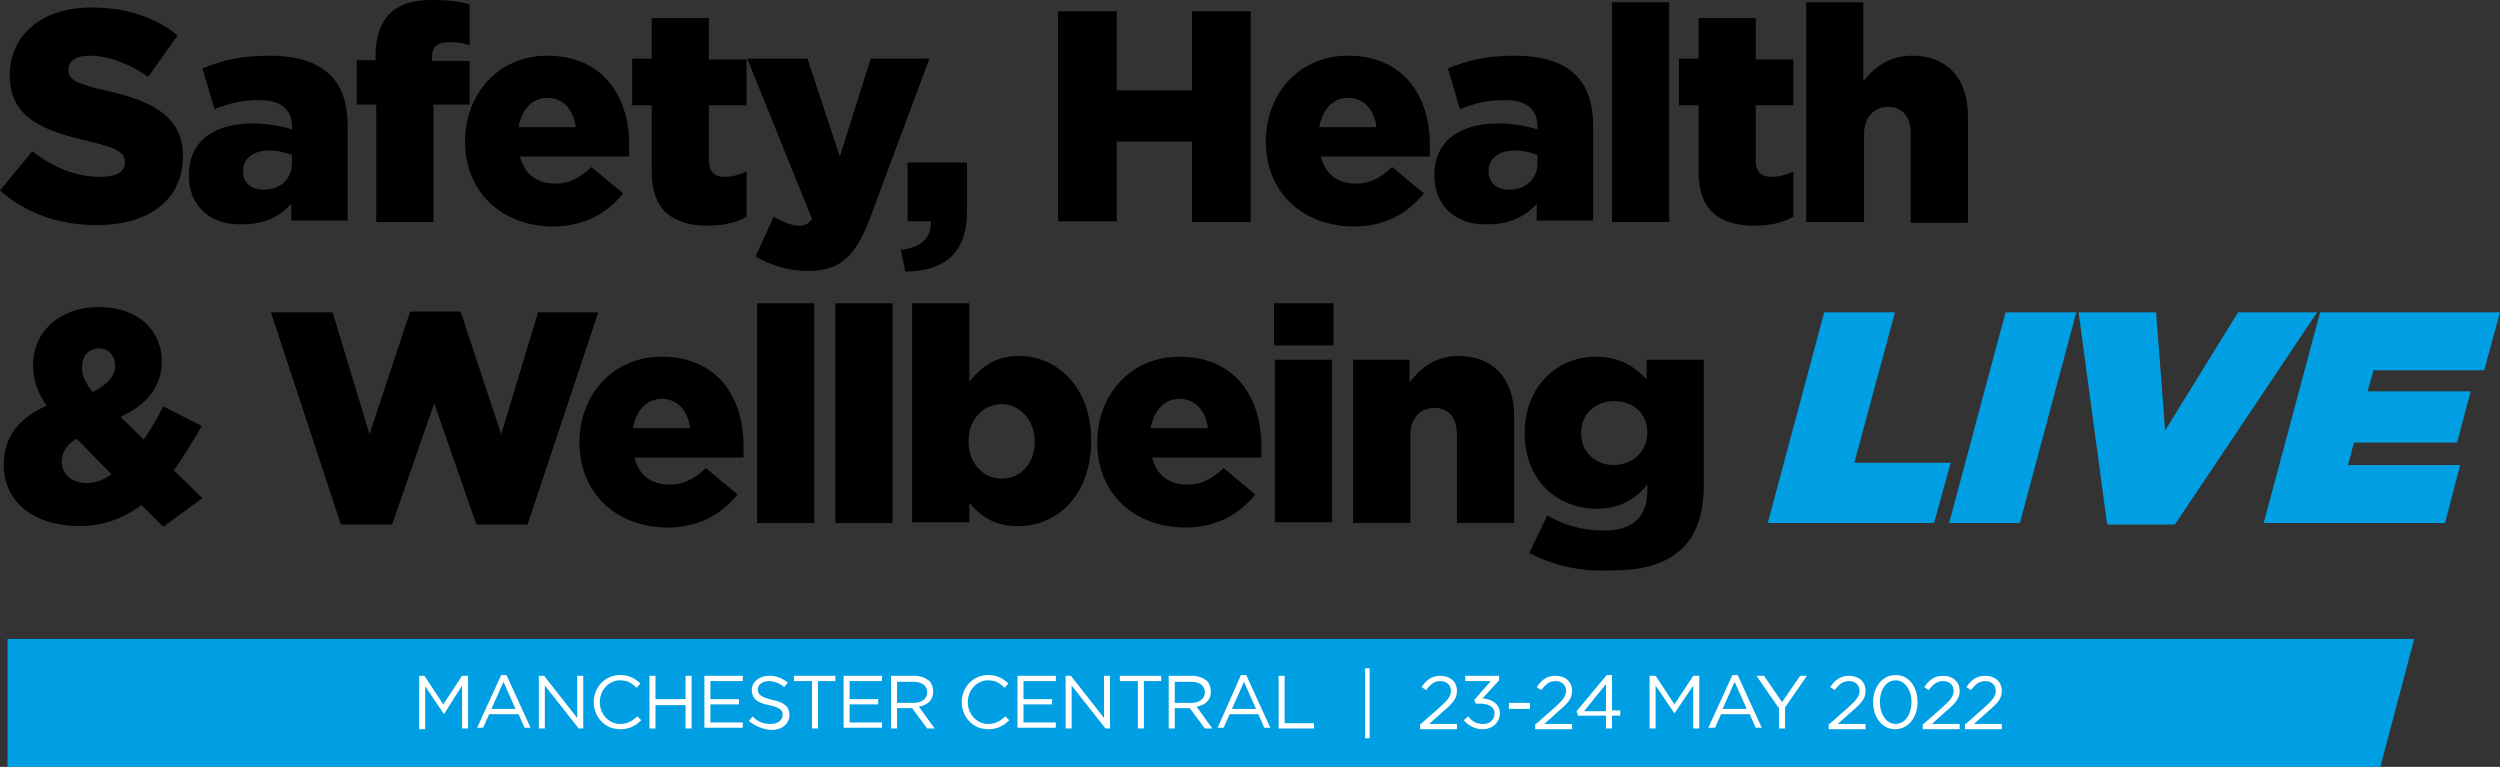 <?xml version="1.0" encoding="utf-8"?>
<!-- Generator: Adobe Illustrator 26.0.2, SVG Export Plug-In . SVG Version: 6.00 Build 0)  -->
<svg version="1.1" id="Layer_1" xmlns="http://www.w3.org/2000/svg" xmlns:xlink="http://www.w3.org/1999/xlink" x="0px" y="0px"
	 viewBox="0 0 332.2 101.9" style="enable-background:new 0 0 332.2 101.9;" xml:space="preserve">
<rect x="0" y="0" width="332.2" height="101.9" fill="#333333" stroke="none"/>
<style type="text/css">
	.st0{fill:#009FE3;}
	.st1{fill:#FFFFFF;}
</style>
<g>
	<polygon class="st0" points="320.8,84.9 1,84.9 1,101.9 316.3,101.9 	"/>
	<g>
		<path class="st1" d="M55.6,89.8h0.8l2.5,3.8l2.5-3.8h0.8v7h-0.8v-5.7L59,94.9h0l-2.5-3.7v5.7h-0.8V89.8z"/>
		<path class="st1" d="M66.6,89.7h0.7l3.2,7h-0.8l-0.8-1.8H65l-0.8,1.8h-0.8L66.6,89.7z M68.5,94.2l-1.6-3.6l-1.6,3.6H68.5z"/>
		<path class="st1" d="M71.6,89.8h0.7l4.4,5.6v-5.6h0.8v7h-0.6l-4.5-5.7v5.7h-0.8V89.8z"/>
		<path class="st1" d="M78.9,93.3L78.9,93.3c0-2,1.5-3.6,3.5-3.6c1.3,0,2,0.5,2.7,1.1l-0.5,0.6c-0.6-0.6-1.2-1-2.2-1
			c-1.5,0-2.7,1.3-2.7,2.9v0c0,1.6,1.2,2.9,2.7,2.9c1,0,1.6-0.4,2.3-1l0.5,0.5c-0.7,0.7-1.5,1.2-2.8,1.2
			C80.4,96.9,78.9,95.3,78.9,93.3z"/>
		<path class="st1" d="M86.3,89.8h0.8v3.1h4v-3.1h0.8v7h-0.8v-3.1h-4v3.1h-0.8V89.8z"/>
		<path class="st1" d="M93.6,89.8h5.1v0.7h-4.3v2.4h3.8v0.7h-3.8v2.4h4.3v0.7h-5.1V89.8z"/>
		<path class="st1" d="M99.5,95.8l0.5-0.6c0.7,0.7,1.4,1,2.4,1c0.9,0,1.6-0.5,1.6-1.2v0c0-0.6-0.3-1-1.8-1.3c-1.6-0.3-2.3-0.9-2.3-2
			v0c0-1.1,1-1.9,2.3-1.9c1,0,1.7,0.3,2.5,0.9l-0.5,0.6c-0.6-0.5-1.3-0.8-2-0.8c-0.9,0-1.5,0.5-1.5,1.1v0c0,0.7,0.4,1,1.9,1.4
			c1.6,0.3,2.3,0.9,2.3,2v0c0,1.2-1,2-2.4,2C101.3,96.9,100.4,96.5,99.5,95.8z"/>
		<path class="st1" d="M107.8,90.5h-2.3v-0.7h5.5v0.7h-2.3v6.3h-0.8V90.5z"/>
		<path class="st1" d="M112.1,89.8h5.1v0.7h-4.3v2.4h3.8v0.7h-3.8v2.4h4.3v0.7h-5.1V89.8z"/>
		<path class="st1" d="M118.5,89.8h3c0.9,0,1.5,0.3,2,0.7c0.3,0.3,0.5,0.8,0.5,1.4v0c0,1.2-0.8,1.8-1.9,2l2.1,2.9h-1l-2-2.7h-2v2.7
			h-0.8V89.8z M121.4,93.4c1,0,1.8-0.5,1.8-1.4v0c0-0.9-0.7-1.4-1.8-1.4h-2.2v2.8H121.4z"/>
		<path class="st1" d="M127.8,93.3L127.8,93.3c0-2,1.5-3.6,3.5-3.6c1.3,0,2,0.5,2.7,1.1l-0.5,0.6c-0.6-0.6-1.2-1-2.2-1
			c-1.5,0-2.7,1.3-2.7,2.9v0c0,1.6,1.2,2.9,2.7,2.9c1,0,1.6-0.4,2.3-1l0.5,0.5c-0.7,0.7-1.5,1.2-2.8,1.2
			C129.3,96.9,127.8,95.3,127.8,93.3z"/>
		<path class="st1" d="M135.2,89.8h5.1v0.7H136v2.4h3.8v0.7H136v2.4h4.3v0.7h-5.1V89.8z"/>
		<path class="st1" d="M141.6,89.8h0.7l4.4,5.6v-5.6h0.8v7h-0.6l-4.5-5.7v5.7h-0.8V89.8z"/>
		<path class="st1" d="M151.1,90.5h-2.3v-0.7h5.5v0.7h-2.3v6.3h-0.8V90.5z"/>
		<path class="st1" d="M155.4,89.8h3c0.9,0,1.5,0.3,2,0.7c0.3,0.3,0.5,0.8,0.5,1.4v0c0,1.2-0.8,1.8-1.9,2l2.1,2.9h-1l-2-2.7h-2v2.7
			h-0.8V89.8z M158.3,93.4c1,0,1.8-0.5,1.8-1.4v0c0-0.9-0.7-1.4-1.8-1.4h-2.2v2.8H158.3z"/>
		<path class="st1" d="M164.9,89.7h0.7l3.2,7H168l-0.8-1.8h-3.8l-0.8,1.8h-0.8L164.9,89.7z M166.9,94.2l-1.6-3.6l-1.6,3.6H166.9z"/>
		<path class="st1" d="M169.9,89.8h0.8v6.3h3.9v0.7h-4.7V89.8z"/>
		<path class="st1" d="M181.4,88.8h0.6v9.3h-0.6V88.8z"/>
		<path class="st1" d="M188.8,96.2l2.5-2.2c1.1-1,1.5-1.5,1.5-2.2c0-0.8-0.6-1.3-1.4-1.3c-0.8,0-1.3,0.4-1.9,1.2l-0.6-0.4
			c0.6-0.9,1.3-1.5,2.5-1.5c1.3,0,2.2,0.8,2.2,2v0c0,1-0.5,1.6-1.8,2.7l-1.9,1.7h3.7v0.7h-4.9V96.2z"/>
		<path class="st1" d="M194.5,95.7l0.6-0.5c0.5,0.7,1.2,1,2,1c0.8,0,1.5-0.5,1.5-1.4v0c0-0.9-0.8-1.3-2-1.3h-0.5l-0.2-0.5l2.2-2.5
			h-3.4v-0.7h4.5v0.6l-2.2,2.4c1.2,0.1,2.3,0.7,2.3,2v0c0,1.2-1,2.1-2.3,2.1C196,96.9,195.1,96.4,194.5,95.7z"/>
		<path class="st1" d="M200.5,93.4h2.8v0.8h-2.8V93.4z"/>
		<path class="st1" d="M204.1,96.2l2.5-2.2c1.1-1,1.5-1.5,1.5-2.2c0-0.8-0.6-1.3-1.4-1.3c-0.8,0-1.3,0.4-1.9,1.2l-0.6-0.4
			c0.6-0.9,1.3-1.5,2.5-1.5c1.3,0,2.2,0.8,2.2,2v0c0,1-0.5,1.6-1.8,2.7l-1.9,1.7h3.7v0.7h-4.9V96.2z"/>
		<path class="st1" d="M213.4,95.1h-3.7l-0.2-0.6l4-4.8h0.7v4.7h1.1v0.7h-1.1v1.7h-0.8V95.1z M213.4,94.5v-3.6l-2.9,3.6H213.4z"/>
		<path class="st1" d="M219.2,89.8h0.8l2.5,3.8l2.5-3.8h0.8v7h-0.8v-5.7l-2.5,3.7h0l-2.5-3.7v5.7h-0.8V89.8z"/>
		<path class="st1" d="M230.2,89.7h0.7l3.2,7h-0.8l-0.8-1.8h-3.8l-0.8,1.8H227L230.2,89.7z M232.1,94.2l-1.6-3.6l-1.6,3.6H232.1z"/>
		<path class="st1" d="M236.3,94l-2.9-4.2h1l2.4,3.5l2.4-3.5h0.9l-2.9,4.2v2.8h-0.8V94z"/>
		<path class="st1" d="M243.1,96.2l2.5-2.2c1.1-1,1.5-1.5,1.5-2.2c0-0.8-0.6-1.3-1.4-1.3c-0.8,0-1.3,0.4-1.9,1.2l-0.6-0.4
			c0.6-0.9,1.3-1.5,2.5-1.5c1.3,0,2.2,0.8,2.2,2v0c0,1-0.5,1.6-1.8,2.7l-1.9,1.7h3.7v0.7h-4.9V96.2z"/>
		<path class="st1" d="M248.9,93.3L248.9,93.3c0-2,1.2-3.6,3-3.6s2.9,1.6,2.9,3.6v0c0,2-1.2,3.6-3,3.6
			C250.1,96.9,248.9,95.3,248.9,93.3z M254,93.3L254,93.3c0-1.5-0.8-2.9-2.1-2.9c-1.3,0-2.1,1.3-2.1,2.9v0c0,1.5,0.8,2.9,2.1,2.9
			S254,94.8,254,93.3z"/>
		<path class="st1" d="M255.6,96.2l2.5-2.2c1.1-1,1.5-1.5,1.5-2.2c0-0.8-0.6-1.3-1.4-1.3c-0.8,0-1.3,0.4-1.9,1.2l-0.6-0.4
			c0.6-0.9,1.3-1.5,2.5-1.5c1.3,0,2.2,0.8,2.2,2v0c0,1-0.5,1.6-1.8,2.7l-1.9,1.7h3.7v0.7h-4.9V96.2z"/>
		<path class="st1" d="M261.2,96.2l2.5-2.2c1.1-1,1.5-1.5,1.5-2.2c0-0.8-0.6-1.3-1.4-1.3c-0.8,0-1.3,0.4-1.9,1.2l-0.6-0.4
			c0.6-0.9,1.3-1.5,2.5-1.5c1.3,0,2.2,0.8,2.2,2v0c0,1-0.5,1.6-1.8,2.7l-1.9,1.7h3.7v0.7h-4.9V96.2z"/>
	</g>
	<g>
		<path d="M0,25.3l4.3-5.2c2.8,2.2,5.8,3.4,9.1,3.4c2.1,0,3.2-0.7,3.2-1.9v-0.1c0-1.2-0.9-1.8-4.7-2.7c-6-1.4-10.6-3-10.6-8.8V10
			c0-5.2,4.1-9,10.8-9c4.8,0,8.5,1.3,11.5,3.7l-3.9,5.5c-2.6-1.8-5.4-2.8-7.8-2.8c-1.9,0-2.8,0.8-2.8,1.8v0.1c0,1.3,1,1.8,4.8,2.7
			c6.4,1.4,10.4,3.5,10.4,8.7v0.1c0,5.7-4.5,9.1-11.3,9.1C8.2,30,3.4,28.4,0,25.3z"/>
		<path d="M25.1,23.3L25.1,23.3c0-4.6,3.4-6.9,8.5-6.9c2,0,4,0.4,5.2,0.8v-0.4c0-2.2-1.4-3.5-4.3-3.5c-2.3,0-4,0.4-6,1.2l-1.6-5.4
			c2.4-1,5-1.7,8.8-1.7c3.9,0,6.5,0.9,8.2,2.6c1.6,1.6,2.3,3.8,2.3,6.9v12.4h-7.5v-2.2c-1.5,1.6-3.5,2.7-6.4,2.7
			C28.2,30,25.1,27.6,25.1,23.3z M38.8,21.6v-1c-0.8-0.3-1.8-0.6-3-0.6c-2.2,0-3.5,1.1-3.5,2.7v0.1c0,1.5,1.1,2.4,2.7,2.4
			C37.3,25.2,38.8,23.8,38.8,21.6z"/>
		<path d="M49.9,13.9h-2.5V8h2.5V7.5c0-2.5,0.6-4.3,1.8-5.6C53,0.6,54.8,0,57.4,0c2.3,0,3.8,0.2,5,0.6V6c-0.9-0.3-1.8-0.4-2.8-0.4
			c-1.4,0-2.2,0.6-2.2,2v0.5h5v5.8h-4.8v15.6h-7.6V13.9z"/>
		<path d="M61.8,18.8L61.8,18.8c0-6.4,4.5-11.4,10.9-11.4c7.5,0,10.9,5.5,10.9,11.8c0,0.5,0,1,0,1.6H69.1c0.6,2.4,2.3,3.6,4.7,3.6
			c1.8,0,3.2-0.7,4.8-2.2l4.2,3.5c-2.1,2.6-5.1,4.4-9.4,4.4C66.6,30,61.8,25.5,61.8,18.8z M76.5,16.9c-0.3-2.4-1.7-3.9-3.8-3.9
			c-2,0-3.4,1.6-3.8,3.9H76.5z"/>
		<path d="M86.6,22.8V14H84V7.8h2.6V2.4h7.6v5.5h5V14h-5v7.3c0,1.5,0.7,2.2,2.1,2.2c1,0,2-0.3,2.9-0.7v6c-1.4,0.8-3.2,1.2-5.3,1.2
			C89.3,29.9,86.6,27.9,86.6,22.8z"/>
		<path d="M100.4,34.1l2.4-5.3c1.2,0.7,2.5,1.2,3.3,1.2c0.8,0,1.3-0.2,1.8-0.9L99.3,7.8h8l4.3,13l4.1-13h7.8L115.6,29
			c-1.9,5-3.9,7-8.2,7C104.6,36,102.4,35.2,100.4,34.1z"/>
		<path d="M119.7,33.2c2.7-0.3,4.1-1.6,4-3.8h-3.1v-7.8h7.9V28c0,5.9-3.2,8-8.2,8.1L119.7,33.2z"/>
		<path d="M140.6,1.5h7.8V12h10V1.5h7.8v28h-7.8V18.8h-10v10.6h-7.8V1.5z"/>
		<path d="M168.2,18.8L168.2,18.8c0-6.4,4.5-11.4,10.9-11.4c7.5,0,10.9,5.5,10.9,11.8c0,0.5,0,1,0,1.6h-14.5
			c0.6,2.4,2.3,3.6,4.7,3.6c1.8,0,3.2-0.7,4.8-2.2l4.2,3.5c-2.1,2.6-5.1,4.4-9.4,4.4C173,30,168.2,25.5,168.2,18.8z M182.9,16.9
			c-0.3-2.4-1.7-3.9-3.8-3.9c-2,0-3.4,1.6-3.8,3.9H182.9z"/>
		<path d="M190.6,23.3L190.6,23.3c0-4.6,3.4-6.9,8.5-6.9c2,0,4,0.4,5.2,0.8v-0.4c0-2.2-1.4-3.5-4.3-3.5c-2.3,0-4,0.4-6,1.2l-1.6-5.4
			c2.4-1,5-1.7,8.8-1.7c3.9,0,6.5,0.9,8.2,2.6c1.6,1.6,2.3,3.8,2.3,6.9v12.4h-7.5v-2.2c-1.5,1.6-3.5,2.7-6.4,2.7
			C193.7,30,190.6,27.6,190.6,23.3z M204.3,21.6v-1c-0.8-0.3-1.8-0.6-3-0.6c-2.2,0-3.5,1.1-3.5,2.7v0.1c0,1.5,1.1,2.4,2.7,2.4
			C202.8,25.2,204.3,23.8,204.3,21.6z"/>
		<path d="M214.2,0.3h7.6v29.2h-7.6V0.3z"/>
		<path d="M225.7,22.8V14h-2.6V7.8h2.6V2.4h7.6v5.5h5V14h-5v7.3c0,1.5,0.7,2.2,2.1,2.2c1,0,2-0.3,2.9-0.7v6
			c-1.4,0.8-3.2,1.2-5.3,1.2C228.4,29.9,225.7,27.9,225.7,22.8z"/>
		<path d="M240,0.3h7.6v10.5c1.4-1.8,3.4-3.4,6.5-3.4c4.6,0,7.4,3,7.4,8v14.2h-7.6V17.8c0-2.4-1.2-3.6-3-3.6c-1.8,0-3.2,1.3-3.2,3.6
			v11.7H240V0.3z"/>
		<path d="M18.8,67.1c-2.4,1.8-5.1,2.8-8.3,2.8c-5.7,0-10-3-10-8.1v-0.1c0-3.5,1.9-6.1,5.7-7.8c-1.3-1.8-1.8-3.6-1.8-5.4v-0.1
			c0-4.1,3.3-7.6,8.8-7.6c5.1,0,8.3,3.1,8.3,7.2v0.1c0,3.4-2.2,5.8-5.5,7.3l3.1,3c0.9-1.3,1.8-2.8,2.6-4.4l5.1,2.6
			c-1.2,2.1-2.4,4.1-3.7,5.9l3.8,3.7L21.7,70L18.8,67.1z M14.8,63l-4.6-4.7c-1.4,0.8-2,1.9-2,3v0.1c0,1.6,1.4,2.8,3.3,2.8
			C12.6,64.2,13.8,63.8,14.8,63z M15.3,48.6L15.3,48.6c0-1.4-0.9-2.3-2.2-2.3c-1.3,0-2.2,1-2.2,2.5v0.1c0,1.1,0.5,2,1.4,3.2
			C14.3,51.1,15.3,50,15.3,48.6z"/>
		<path d="M36,41.5h8.2l4.9,16.2l5.4-16.3h6.7l5.4,16.3l4.9-16.2h8l-9.4,28.2h-6.8l-5.6-16.1l-5.6,16.1h-6.8L36,41.5z"/>
		<path d="M77,58.8L77,58.8c0-6.4,4.5-11.4,10.9-11.4c7.5,0,10.9,5.5,10.9,11.8c0,0.5,0,1,0,1.6H84.3c0.6,2.4,2.3,3.6,4.7,3.6
			c1.8,0,3.2-0.7,4.8-2.2l4.2,3.5c-2.1,2.6-5.1,4.4-9.4,4.4C81.8,70,77,65.5,77,58.8z M91.7,56.9C91.4,54.5,90,53,87.9,53
			c-2,0-3.4,1.6-3.8,3.9H91.7z"/>
		<path d="M100.6,40.3h7.6v29.2h-7.6V40.3z"/>
		<path d="M111,40.3h7.6v29.2H111V40.3z"/>
		<path d="M128.8,66.8v2.6h-7.6V40.3h7.6v10.4c1.5-1.8,3.3-3.4,6.6-3.4c5.2,0,9.6,4.3,9.6,11.2v0.1c0,7-4.4,11.3-9.6,11.3
			C132.2,70,130.2,68.5,128.8,66.8z M137.5,58.7L137.5,58.7c0-2.9-2-5-4.4-5c-2.4,0-4.4,2-4.4,4.9v0.1c0,2.9,2,4.9,4.4,4.9
			C135.6,63.6,137.5,61.6,137.5,58.7z"/>
		<path d="M145.8,58.8L145.8,58.8c0-6.4,4.5-11.4,10.9-11.4c7.5,0,10.9,5.5,10.9,11.8c0,0.5,0,1,0,1.6h-14.5
			c0.6,2.4,2.3,3.6,4.7,3.6c1.8,0,3.2-0.7,4.8-2.2l4.2,3.5c-2.1,2.6-5.1,4.4-9.4,4.4C150.6,70,145.8,65.5,145.8,58.8z M160.5,56.9
			c-0.3-2.4-1.7-3.9-3.8-3.9c-2,0-3.4,1.6-3.8,3.9H160.5z"/>
		<path d="M169.3,40.3h7.9v5.6h-7.9V40.3z M169.4,47.8h7.6v21.6h-7.6V47.8z"/>
		<path d="M179.7,47.8h7.6v3c1.4-1.8,3.4-3.5,6.5-3.5c4.6,0,7.4,3,7.4,8v14.2h-7.6V57.8c0-2.4-1.2-3.6-3-3.6c-1.8,0-3.2,1.3-3.2,3.6
			v11.7h-7.6V47.8z"/>
		<path d="M203.2,73.5l2.4-5c2.3,1.3,4.6,2,7.6,2c3.8,0,5.7-1.9,5.7-5.3v-0.8c-1.5,1.8-3.5,3.2-6.7,3.2c-5.3,0-9.6-3.8-9.6-10v-0.1
			c0-6.2,4.4-10.1,9.4-10.1c3.2,0,5.2,1.3,6.8,3v-2.6h7.6v16.4c0,4-0.9,6.7-2.8,8.6c-2,2-5,3-9.5,3C209.9,76,206.4,75.1,203.2,73.5z
			 M218.9,57.5L218.9,57.5c0-2.5-1.8-4.2-4.4-4.2c-2.6,0-4.4,1.8-4.4,4.2v0.1c0,2.4,1.8,4.2,4.4,4.2
			C217.1,61.7,218.9,59.9,218.9,57.5z"/>
		<path class="st0" d="M242.4,41.5h9.4l-5.4,20h12.8l-2.2,8h-22.1L242.4,41.5z"/>
		<path class="st0" d="M266.5,41.5h9.4l-7.5,28H259L266.5,41.5z"/>
		<path class="st0" d="M276.2,41.5h10.3l1.2,15.7l9.7-15.7h10.5L289,69.7h-9L276.2,41.5z"/>
		<path class="st0" d="M308.3,41.5h23.9l-2.1,7.7h-14.7l-0.8,2.8h13.7l-1.8,6.8h-13.7l-0.8,3h14.9l-2,7.7h-24.1L308.3,41.5z"/>
	</g>
</g>
</svg>
